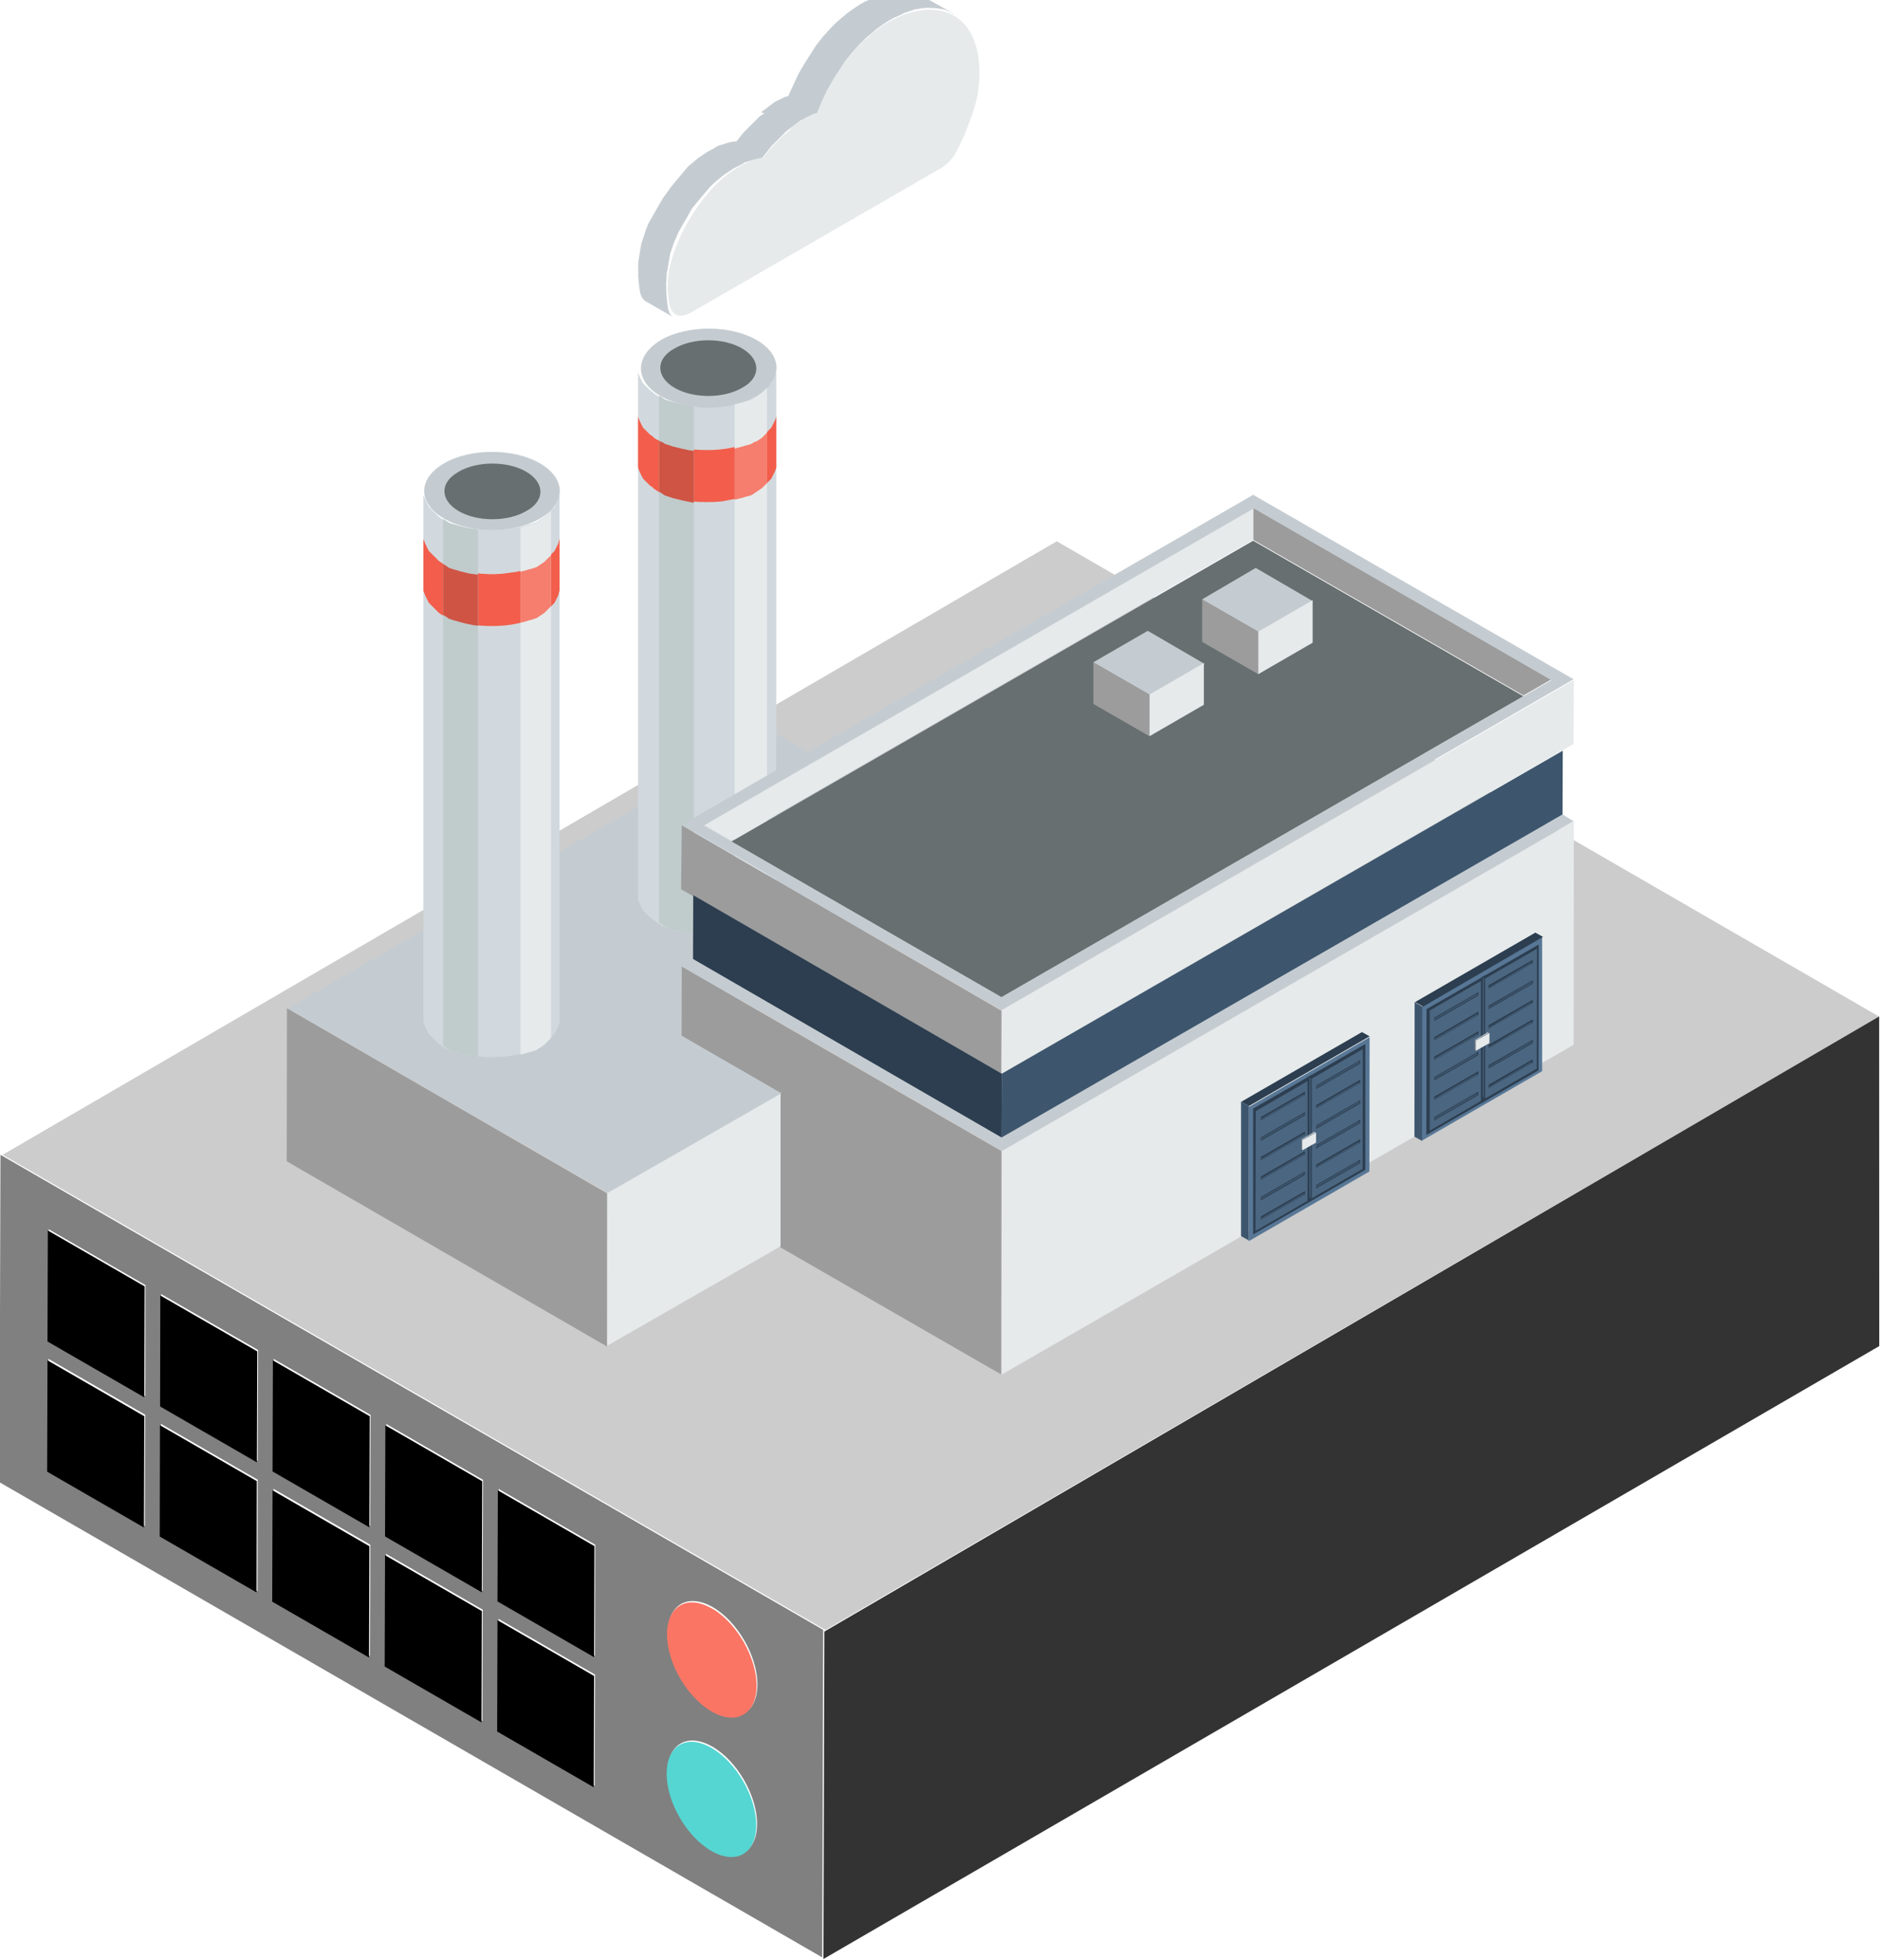 <svg xmlns:dc="http://purl.org/dc/elements/1.1/" xmlns:cc="http://creativecommons.org/ns#" xmlns:rdf="http://www.w3.org/1999/02/22-rdf-syntax-ns#" xmlns:svg="http://www.w3.org/2000/svg" xmlns="http://www.w3.org/2000/svg" xmlns:sodipodi="http://sodipodi.sourceforge.net/DTD/sodipodi-0.dtd" xmlns:inkscape="http://www.inkscape.org/namespaces/inkscape" sodipodi:docname="Server-jotaMAT.svg" inkscape:version="1.0 (4035a4fb49, 2020-05-01)" id="svg5174" viewBox="0 0 105.833 110.3" height="110.3mm" width="105.833mm"><defs id="defs5168"></defs><g transform="translate(-93.124,-128.309)" id="layer1" inkscape:groupmode="layer" inkscape:label="Ebene 1"><g inkscape:export-ydpi="190" inkscape:export-xdpi="190" transform="matrix(6.474,0,0,6.474,-1450.893,-1129.33)" style="display:inline" id="g4189"><g transform="translate(146.864,32.998)" id="g2010"><path d="m 97.826,176.131 c 0.215,0.124 0.39,0.024 0.391,-0.223 7.15e-4,-0.247 -0.173,-0.549 -0.388,-0.673 -0.215,-0.124 -0.39,-0.024 -0.391,0.223 -6.88e-4,0.247 0.173,0.548 0.388,0.672 z m -0.003,1.212 c 0.215,0.124 0.39,0.025 0.391,-0.223 6.88e-4,-0.247 -0.173,-0.548 -0.388,-0.672 -0.215,-0.124 -0.39,-0.025 -0.391,0.223 -6.88e-4,0.247 0.173,0.548 0.388,0.672 z m -1.859,-2.17 0.84,0.485 0.003,-0.966 -0.84,-0.485 z m -3.913,-2.259 0.843,0.486 0.002,-0.965 -0.842,-0.486 z m 2.935,1.694 0.842,0.486 0.003,-0.966 -0.842,-0.486 z m -0.978,-0.565 0.842,0.486 0.003,-0.966 -0.842,-0.486 z m -0.978,-0.565 0.842,0.486 0.003,-0.965 -0.843,-0.486 z m 2.932,2.826 0.84,0.485 0.003,-0.968 -0.84,-0.485 z m -0.978,-0.565 0.842,0.486 0.003,-0.968 -0.842,-0.486 z m -2.935,-1.695 0.842,0.486 0.003,-0.968 -0.842,-0.486 z m 1.957,1.13 0.842,0.486 0.003,-0.968 -0.842,-0.486 z m -0.978,-0.565 0.842,0.486 0.002,-0.968 -0.842,-0.486 z m 5.753,3.671 -7.154,-4.131 0.008,-2.847 7.154,4.13 -0.008,2.847" style="fill:#808080;fill-opacity:1;fill-rule:nonzero;stroke:none;stroke-width:0.035" id="path1980" inkscape:connector-curvature="0"></path><path sodipodi:nodetypes="ccccc" d="m 98.809,175.433 9.161,-5.333 -7.15,-4.132 -9.166,5.334 7.154,4.13" style="fill:#cccccc;fill-opacity:1;fill-rule:nonzero;stroke:none;stroke-width:0.035" id="path1982" inkscape:connector-curvature="0"></path><path sodipodi:nodetypes="ccccc" d="m 98.791,178.294 9.181,-5.329 -8.6e-4,-2.866 -9.172,5.348 -0.008,2.847" style="fill:#333333;fill-opacity:1;fill-rule:nonzero;stroke:none;stroke-width:0.035" id="path1984" inkscape:connector-curvature="0"></path><path d="m 92.044,173.089 -0.003,0.968 0.842,0.486 0.003,-0.968 -0.842,-0.486" style="fill:#000000;fill-opacity:1;fill-rule:nonzero;stroke:none;stroke-width:0.035" id="path1986" inkscape:connector-curvature="0"></path><path d="m 93.022,173.653 -0.002,0.968 0.842,0.486 0.002,-0.968 -0.842,-0.486" style="fill:#000000;fill-opacity:1;fill-rule:nonzero;stroke:none;stroke-width:0.035" id="path1988" inkscape:connector-curvature="0"></path><path d="m 94.001,174.219 -0.003,0.968 0.842,0.486 0.003,-0.968 -0.842,-0.486" style="fill:#000000;fill-opacity:1;fill-rule:nonzero;stroke:none;stroke-width:0.035" id="path1990" inkscape:connector-curvature="0"></path><path d="m 94.979,174.783 -0.003,0.968 0.842,0.486 0.003,-0.968 -0.842,-0.486" style="fill:#000000;fill-opacity:1;fill-rule:nonzero;stroke:none;stroke-width:0.035" id="path1992" inkscape:connector-curvature="0"></path><path d="m 94.004,173.089 -0.003,0.966 0.842,0.486 0.003,-0.966 -0.842,-0.486" style="fill:#000000;fill-opacity:1;fill-rule:nonzero;stroke:none;stroke-width:0.035" id="path1994" inkscape:connector-curvature="0"></path><path d="m 95.96,174.219 -0.003,0.966 0.84,0.485 0.003,-0.966 -0.84,-0.485" style="fill:#000000;fill-opacity:1;fill-rule:nonzero;stroke:none;stroke-width:0.035" id="path1996" inkscape:connector-curvature="0"></path><path d="m 97.819,176.459 c -0.215,-0.124 -0.39,-0.025 -0.391,0.223 -6.9e-4,0.247 0.173,0.548 0.388,0.672 0.215,0.124 0.39,0.025 0.391,-0.223 6.8e-4,-0.247 -0.173,-0.548 -0.388,-0.672" style="fill:#55d6d2;fill-opacity:1;fill-rule:nonzero;stroke:none;stroke-width:0.035" id="path1998" inkscape:connector-curvature="0"></path><path d="m 97.822,175.247 c -0.215,-0.124 -0.39,-0.024 -0.391,0.223 -6.9e-4,0.247 0.173,0.548 0.388,0.672 0.215,0.124 0.39,0.024 0.391,-0.223 7.1e-4,-0.247 -0.173,-0.549 -0.388,-0.673" style="fill:#fa7564;fill-opacity:1;fill-rule:nonzero;stroke:none;stroke-width:0.035" id="path2000" inkscape:connector-curvature="0"></path><path d="m 92.047,171.959 -0.003,0.966 0.842,0.486 0.003,-0.965 -0.842,-0.486" style="fill:#000000;fill-opacity:1;fill-rule:nonzero;stroke:none;stroke-width:0.035" id="path2002" inkscape:connector-curvature="0"></path><path d="m 93.025,172.524 -0.002,0.966 0.842,0.486 0.003,-0.965 -0.843,-0.486" style="fill:#000000;fill-opacity:1;fill-rule:nonzero;stroke:none;stroke-width:0.035" id="path2004" inkscape:connector-curvature="0"></path><path d="m 95.957,175.348 -0.003,0.968 0.84,0.485 0.003,-0.968 -0.84,-0.485" style="fill:#000000;fill-opacity:1;fill-rule:nonzero;stroke:none;stroke-width:0.035" id="path2006" inkscape:connector-curvature="0"></path><path d="m 94.982,173.654 -0.003,0.966 0.842,0.486 0.003,-0.966 -0.842,-0.486" style="fill:#000000;fill-opacity:1;fill-rule:nonzero;stroke:none;stroke-width:0.035" id="path2008" inkscape:connector-curvature="0"></path></g><g id="g2350" transform="matrix(7.391,0,0,7.391,-1988.13,-1569.661)"><path id="path2136" style="fill:#c5ccd1;fill-opacity:1;fill-rule:evenodd;stroke:none;stroke-width:0.035" d="m 301.86,239.994 -0.26,-0.15 0.568,-0.327 0.26,0.15 -0.567,0.327"></path><path id="path2138" style="fill:#d1d9de;fill-opacity:1;fill-rule:evenodd;stroke:none;stroke-width:0.035" d="m 302.175,239.095 v 0.62 l -2.6e-4,0.002 -7.9e-4,0.002 -8e-4,0.002 -10e-4,0.002 -0.001,0.002 -10e-4,0.002 -10e-4,0.002 -0.002,0.002 -0.002,0.002 -0.002,0.002 -0.002,0.002 -0.002,0.002 -0.003,0.002 -0.003,0.002 -0.003,0.002 -0.003,0.002 -0.003,0.001 -0.004,0.001 -0.003,0.001 -0.004,0.001 -0.004,0.001 -0.004,7.9e-4 -0.004,8e-4 -0.004,7.9e-4 -0.004,5.3e-4 -0.004,5.3e-4 -0.004,5.3e-4 -0.004,1.4e-4 -0.004,2.6e-4 h -0.004 -0.004 l -0.004,-2.6e-4 -0.004,-1.4e-4 -0.004,-5.3e-4 -0.004,-5.3e-4 -0.004,-5.3e-4 -0.004,-7.9e-4 -0.004,-8e-4 -0.004,-0.001 -0.004,-0.001 -0.004,-0.001 -0.003,-0.001 -0.003,-10e-4 -0.003,-0.001 -0.003,-0.002 -0.003,-0.002 -0.003,-0.002 -0.002,-0.002 -0.003,-0.002 -0.002,-0.002 -0.002,-0.002 -0.002,-0.002 -0.002,-0.002 -0.001,-0.002 -10e-4,-0.002 -10e-4,-0.002 -0.001,-0.002 -7.9e-4,-0.002 -8e-4,-0.002 -2.6e-4,-0.002 v -0.62 l 2.6e-4,0.002 8e-4,0.002 7.9e-4,0.002 0.001,0.002 10e-4,0.002 10e-4,0.002 0.001,0.002 0.002,0.002 0.002,0.002 0.002,0.002 0.002,0.002 0.003,0.002 0.002,0.002 0.003,0.002 0.003,0.002 0.003,0.002 0.003,10e-4 0.003,0.001 0.003,0.001 0.004,0.001 0.004,0.001 0.004,0.001 0.004,7.9e-4 0.004,7.9e-4 0.004,5.3e-4 0.004,5.3e-4 0.004,2.7e-4 0.004,2.6e-4 0.004,2.6e-4 h 0.004 0.004 l 0.004,-2.6e-4 0.004,-2.6e-4 0.004,-2.7e-4 0.004,-5.3e-4 0.004,-5.3e-4 0.004,-7.9e-4 0.004,-7.9e-4 0.004,-0.001 0.004,-0.001 0.004,-0.001 0.003,-0.001 0.004,-0.001 0.003,-10e-4 0.003,-0.002 0.003,-0.002 0.003,-0.002 0.003,-0.002 0.002,-0.002 0.002,-0.002 0.002,-0.002 0.002,-0.002 0.002,-0.002 10e-4,-0.002 10e-4,-0.002 0.001,-0.002 10e-4,-0.002 8e-4,-0.002 7.9e-4,-0.002 2.6e-4,-0.002"></path><path id="path2140" style="fill:#c5ccd1;fill-opacity:1;fill-rule:evenodd;stroke:none;stroke-width:0.035" d="m 302.039,239.058 c 0.031,-0.018 0.082,-0.018 0.113,0 0.031,0.018 0.031,0.047 0,0.066 -0.031,0.018 -0.082,0.018 -0.113,0 -0.031,-0.018 -0.031,-0.047 0,-0.066"></path><path id="path2142" style="fill:#676f70;fill-opacity:1;fill-rule:evenodd;stroke:none;stroke-width:0.035" d="m 302.055,239.068 c 0.022,-0.013 0.058,-0.013 0.08,0 0.022,0.013 0.022,0.034 0,0.046 -0.022,0.013 -0.058,0.013 -0.08,0 -0.022,-0.013 -0.022,-0.034 0,-0.046"></path><path id="path2144" style="fill:#f25e4b;fill-opacity:1;fill-rule:evenodd;stroke:none;stroke-width:0.035" d="m 302.175,239.147 v 0.06 l -2.6e-4,0.002 -7.9e-4,0.002 -8e-4,0.002 -10e-4,0.002 -0.001,0.002 -10e-4,0.002 -10e-4,0.002 -0.002,0.002 -0.002,0.002 -0.002,0.002 -0.002,0.002 -0.002,0.002 -0.003,0.002 -0.003,0.002 -0.003,0.002 -0.003,0.002 -0.003,0.001 -0.004,10e-4 -0.003,0.001 -0.004,0.001 -0.004,0.001 -0.004,0.001 -0.004,7.9e-4 -0.004,8e-4 -0.004,7.9e-4 -0.004,5.3e-4 -0.004,2.7e-4 -0.004,2.6e-4 h -0.004 l -0.004,1.4e-4 -0.004,-1.4e-4 h -0.004 l -0.004,-2.6e-4 -0.004,-2.7e-4 -0.004,-5.3e-4 -0.004,-7.9e-4 -0.004,-8e-4 -0.004,-7.9e-4 -0.004,-0.001 -0.004,-0.001 -0.004,-0.001 -0.003,-0.001 -0.003,-10e-4 -0.003,-0.001 -0.003,-0.002 -0.003,-0.002 -0.003,-0.002 -0.002,-0.002 -0.003,-0.002 -0.002,-0.002 -0.002,-0.002 -0.002,-0.002 -0.002,-0.002 -0.001,-0.002 -10e-4,-0.002 -10e-4,-0.002 -0.001,-0.002 -7.9e-4,-0.002 -8e-4,-0.002 -2.6e-4,-0.002 v -0.06 l 2.6e-4,0.002 8e-4,0.002 7.9e-4,0.002 0.001,0.002 10e-4,0.002 10e-4,0.002 0.001,0.002 0.002,0.002 0.002,0.002 0.002,0.002 0.002,0.002 0.003,0.002 0.002,0.002 0.003,0.002 0.003,0.001 0.003,0.002 0.003,10e-4 0.003,0.001 0.003,0.001 0.004,0.001 0.004,0.001 0.004,0.001 0.004,8e-4 0.004,7.9e-4 0.004,5.3e-4 0.004,5.3e-4 0.004,2.6e-4 0.004,2.7e-4 0.004,1.1e-4 h 0.004 0.004 l 0.004,-1.1e-4 0.004,-2.7e-4 0.004,-2.6e-4 0.004,-5.3e-4 0.004,-5.3e-4 0.004,-7.9e-4 0.004,-8e-4 0.004,-0.001 0.004,-0.001 0.004,-0.001 0.003,-0.001 0.004,-0.001 0.003,-10e-4 0.003,-0.002 0.003,-0.001 0.003,-0.002 0.003,-0.002 0.002,-0.002 0.002,-0.002 0.002,-0.002 0.002,-0.002 0.002,-0.002 10e-4,-0.002 10e-4,-0.002 0.001,-0.002 10e-4,-0.002 8e-4,-0.002 7.9e-4,-0.002 2.6e-4,-0.002"></path><path id="path2146" style="fill:#c0cbcc;fill-opacity:1;fill-rule:evenodd;stroke:none;stroke-width:0.035" d="m 302.037,239.123 v 0.62 l 0.001,8e-4 0.003,0.002 0.003,0.002 0.003,10e-4 0.003,0.001 0.003,0.001 0.004,0.001 0.004,0.001 0.004,0.001 0.004,7.9e-4 0.004,8e-4 0.004,5.3e-4 10e-4,2.6e-4 v -0.62 l -10e-4,-1.1e-4 -0.004,-5.3e-4 -0.004,-7.9e-4 -0.004,-8e-4 -0.004,-0.001 -0.004,-0.001 -0.004,-0.001 -0.003,-0.001 -0.003,-10e-4 -0.003,-0.001 -0.003,-0.002 -0.003,-0.002 -0.001,-7.9e-4"></path><path id="path2148" style="fill:#e6eaeb;fill-opacity:1;fill-rule:evenodd;stroke:none;stroke-width:0.035" d="m 302.164,239.734 v -0.62 l -0.002,0.002 -0.002,0.002 -0.002,0.002 -0.003,0.002 -0.003,0.002 -0.003,0.002 -0.003,0.002 -0.003,0.001 -0.004,10e-4 -0.003,0.001 -0.004,0.001 -0.004,0.001 -0.002,5.3e-4 v 0.62 l 0.002,-5.3e-4 0.004,-0.001 0.004,-0.001 0.003,-0.001 0.004,-0.001 0.003,-0.001 0.003,-0.002 0.003,-0.002 0.003,-0.002 0.003,-0.002 0.002,-0.002 0.002,-0.002 0.002,-0.002 v 0"></path><path id="path2150" style="fill:#f57e6e;fill-opacity:1;fill-rule:evenodd;stroke:none;stroke-width:0.035" d="m 302.164,239.227 v -0.06 l -0.002,0.002 -0.002,0.002 -0.002,0.002 -0.003,0.002 -0.003,0.002 -0.003,0.001 -0.003,0.002 -0.003,0.001 -0.004,0.001 -0.003,0.001 -0.004,0.001 -0.004,10e-4 -0.002,8e-4 v 0.06 l 0.002,-5.3e-4 0.004,-0.001 0.004,-0.001 0.003,-0.001 0.004,-0.001 0.003,-10e-4 0.003,-0.002 0.003,-0.002 0.003,-0.002 0.003,-0.002 0.002,-0.002 0.002,-0.002 0.002,-0.002 v -1.4e-4"></path><path id="path2152" style="fill:#cf5444;fill-opacity:1;fill-rule:evenodd;stroke:none;stroke-width:0.035" d="m 302.037,239.175 v 0.061 l 0.001,8e-4 0.003,0.002 0.003,0.002 0.003,0.001 0.003,0.001 0.003,0.001 0.004,0.001 0.004,10e-4 0.004,0.001 0.004,7.9e-4 0.004,8e-4 0.004,7.9e-4 10e-4,1.5e-4 v -0.061 l -10e-4,-1.4e-4 -0.004,-5.3e-4 -0.004,-7.9e-4 -0.004,-7.9e-4 -0.004,-0.001 -0.004,-0.001 -0.004,-0.001 -0.003,-10e-4 -0.003,-0.001 -0.003,-0.001 -0.003,-0.002 -0.003,-0.001 -0.001,-7.9e-4"></path><path id="path2154" style="fill:#9c9c9c;fill-opacity:1;fill-rule:evenodd;stroke:none;stroke-width:0.035" d="m 302.44,239.921 -0.377,-0.217 8e-4,-0.075 0.376,0.218 -2.7e-4,0.075"></path><path id="path2156" style="fill:#e6eaeb;fill-opacity:1;fill-rule:evenodd;stroke:none;stroke-width:0.035" d="m 302.44,239.921 2.7e-4,-0.075 0.673,-0.388 -2.7e-4,0.075 -0.673,0.388"></path><path id="path2158" style="fill:#9c9c9c;fill-opacity:1;fill-rule:evenodd;stroke:none;stroke-width:0.035" d="m 302.737,239.255 0.35,0.202 -0.033,0.019 -0.318,-0.183 v -0.038"></path><path id="path2160" style="fill:#e6eaeb;fill-opacity:1;fill-rule:evenodd;stroke:none;stroke-width:0.035" d="m 302.122,239.647 -0.033,-0.019 0.647,-0.373 v 0.038 l -0.614,0.354"></path><path id="path2162" style="fill:#676f70;fill-opacity:1;fill-rule:evenodd;stroke:none;stroke-width:0.035" d="m 302.44,239.831 -0.318,-0.183 0.614,-0.354 0.318,0.183 -0.614,0.354"></path><path id="path2164" style="fill:#c5ccd1;fill-opacity:1;fill-rule:evenodd;stroke:none;stroke-width:0.035" d="m 302.44,239.846 -0.376,-0.218 0.672,-0.388 0.377,0.217 z m -2.6e-4,-0.015 0.647,-0.373 -0.35,-0.202 -0.647,0.373 0.35,0.202"></path><path id="path2166" style="fill:#9c9c9c;fill-opacity:1;fill-rule:evenodd;stroke:none;stroke-width:0.035" d="m 302.742,239.451 -0.066,-0.038 v -0.05 l 0.066,0.038 v 0.05"></path><path id="path2168" style="fill:#c5ccd1;fill-opacity:1;fill-rule:evenodd;stroke:none;stroke-width:0.035" d="m 302.742,239.401 -0.066,-0.038 0.063,-0.037 0.067,0.039 -0.064,0.037"></path><path id="path2170" style="fill:#e6eaeb;fill-opacity:1;fill-rule:evenodd;stroke:none;stroke-width:0.035" d="m 302.742,239.401 0.064,-0.037 v 0.05 l -0.064,0.037 v -0.05"></path><path id="path2172" style="fill:#c5ccd1;fill-opacity:1;fill-rule:evenodd;stroke:none;stroke-width:0.035" d="m 302.44,240.011 -0.376,-0.217 0.013,-0.008 0.363,0.21 0.66,-0.38 0.013,0.008 -0.673,0.388"></path><path id="path2174" style="fill:#2c3e50;fill-opacity:1;fill-rule:evenodd;stroke:none;stroke-width:0.035" d="m 302.44,239.996 -0.363,-0.21 2.7e-4,-0.075 0.363,0.21 -2.7e-4,0.075"></path><path id="path2176" style="fill:#3d566e;fill-opacity:1;fill-rule:evenodd;stroke:none;stroke-width:0.035" d="m 302.44,239.996 2.7e-4,-0.075 0.66,-0.38 -2.7e-4,0.075 -0.66,0.38"></path><path id="path2178" style="fill:#9c9c9c;fill-opacity:1;fill-rule:evenodd;stroke:none;stroke-width:0.035" d="m 302.44,240.275 -0.377,-0.217 8e-4,-0.263 0.376,0.217 -2.7e-4,0.263"></path><path id="path2180" style="fill:#e6eaeb;fill-opacity:1;fill-rule:evenodd;stroke:none;stroke-width:0.035" d="m 302.44,240.275 2.7e-4,-0.263 0.673,-0.388 -2.7e-4,0.263 -0.673,0.388"></path><path id="path2182" style="fill:#9c9c9c;fill-opacity:1;fill-rule:evenodd;stroke:none;stroke-width:0.035" d="m 302.614,239.524 -0.066,-0.038 v -0.049 l 0.066,0.038 v 0.049"></path><path id="path2184" style="fill:#c5ccd1;fill-opacity:1;fill-rule:evenodd;stroke:none;stroke-width:0.035" d="m 302.614,239.475 -0.066,-0.038 0.064,-0.037 0.067,0.039 -0.064,0.037"></path><path id="path2186" style="fill:#e6eaeb;fill-opacity:1;fill-rule:evenodd;stroke:none;stroke-width:0.035" d="m 302.614,239.475 0.064,-0.037 v 0.049 l -0.064,0.037 v -0.049"></path><path id="path2188" style="fill:#587796;fill-opacity:1;fill-rule:evenodd;stroke:none;stroke-width:0.035" d="m 302.935,239.842 0.141,-0.082 v 0.158 l -0.142,0.082 2.7e-4,-0.158"></path><path id="path2190" style="fill:#2c3e50;fill-opacity:1;fill-rule:evenodd;stroke:none;stroke-width:0.035" d="m 302.926,239.837 0.142,-0.082 0.009,0.005 -0.141,0.082 -0.009,-0.005"></path><path id="path2192" style="fill:#3d566e;fill-opacity:1;fill-rule:evenodd;stroke:none;stroke-width:0.035" d="m 302.926,239.837 0.009,0.005 -2.7e-4,0.158 -0.009,-0.005 2.6e-4,-0.158"></path><path id="path2194" style="fill:#2c3e50;fill-opacity:1;fill-rule:evenodd;stroke:none;stroke-width:0.035" d="m 302.94,239.845 0.132,-0.076 -2.6e-4,0.148 -0.132,0.076 2.6e-4,-0.148"></path><path id="path2196" style="fill:#4b6680;fill-opacity:1;fill-rule:evenodd;stroke:none;stroke-width:0.035" d="m 302.943,239.847 0.127,-0.073 -2.6e-4,0.141 -0.126,0.073 v -0.141"></path><path id="path2198" style="fill:#2c3e50;fill-opacity:1;fill-rule:evenodd;stroke:none;stroke-width:0.035" d="m 303.004,239.808 0.005,-0.003 c 0,2.7e-4 0,5.3e-4 0,8e-4 v 0.147 l -0.005,0.003 v -0.148"></path><path id="path2200" style="fill:#2c3e50;fill-opacity:1;fill-rule:evenodd;stroke:none;stroke-width:0.035" d="m 303.065,239.811 v 0.004 l -0.052,0.03 v -0.004 l 0.052,-0.03"></path><path id="path2202" style="fill:#3d566e;fill-opacity:1;fill-rule:evenodd;stroke:none;stroke-width:0.035" d="m 303.014,239.842 0.049,-0.029 0.002,10e-4 -0.052,0.03 v -0.003"></path><path id="path2204" style="fill:#2c3e50;fill-opacity:1;fill-rule:evenodd;stroke:none;stroke-width:0.035" d="m 303.065,239.787 v 0.004 l -0.052,0.03 v -0.004 l 0.052,-0.03"></path><path id="path2206" style="fill:#3d566e;fill-opacity:1;fill-rule:evenodd;stroke:none;stroke-width:0.035" d="m 303.014,239.819 0.049,-0.029 0.002,0.001 -0.052,0.03 v -0.002"></path><path id="path2208" style="fill:#2c3e50;fill-opacity:1;fill-rule:evenodd;stroke:none;stroke-width:0.035" d="m 303.065,239.857 v 0.004 l -0.052,0.03 v -0.004 l 0.052,-0.03"></path><path id="path2210" style="fill:#3d566e;fill-opacity:1;fill-rule:evenodd;stroke:none;stroke-width:0.035" d="m 303.014,239.889 0.049,-0.029 0.002,0.001 -0.052,0.03 v -0.002"></path><path id="path2212" style="fill:#2c3e50;fill-opacity:1;fill-rule:evenodd;stroke:none;stroke-width:0.035" d="m 303.065,239.834 v 0.004 l -0.052,0.03 v -0.004 l 0.052,-0.03"></path><path id="path2214" style="fill:#3d566e;fill-opacity:1;fill-rule:evenodd;stroke:none;stroke-width:0.035" d="m 303.014,239.866 0.049,-0.029 0.002,0.001 -0.052,0.03 v -0.002"></path><path id="path2216" style="fill:#2c3e50;fill-opacity:1;fill-rule:evenodd;stroke:none;stroke-width:0.035" d="m 303.065,239.904 v 0.004 l -0.052,0.03 v -0.004 l 0.052,-0.03"></path><path id="path2218" style="fill:#3d566e;fill-opacity:1;fill-rule:evenodd;stroke:none;stroke-width:0.035" d="m 303.014,239.936 0.049,-0.029 0.002,0.001 -0.052,0.03 v -0.002"></path><path id="path2220" style="fill:#2c3e50;fill-opacity:1;fill-rule:evenodd;stroke:none;stroke-width:0.035" d="m 303.065,239.881 v 0.004 l -0.052,0.03 v -0.004 l 0.052,-0.03"></path><path id="path2222" style="fill:#3d566e;fill-opacity:1;fill-rule:evenodd;stroke:none;stroke-width:0.035" d="m 303.014,239.912 0.049,-0.029 0.002,0.001 -0.052,0.03 v -0.003"></path><path id="path2224" style="fill:#2c3e50;fill-opacity:1;fill-rule:evenodd;stroke:none;stroke-width:0.035" d="m 303.001,239.848 v 0.004 l -0.052,0.03 v -0.004 l 0.052,-0.03"></path><path id="path2226" style="fill:#3d566e;fill-opacity:1;fill-rule:evenodd;stroke:none;stroke-width:0.035" d="m 302.949,239.88 0.05,-0.029 0.002,0.001 -0.052,0.03 v -0.002"></path><path id="path2228" style="fill:#2c3e50;fill-opacity:1;fill-rule:evenodd;stroke:none;stroke-width:0.035" d="m 303.001,239.825 v 0.004 l -0.052,0.03 v -0.004 l 0.052,-0.03"></path><path id="path2230" style="fill:#3d566e;fill-opacity:1;fill-rule:evenodd;stroke:none;stroke-width:0.035" d="m 302.949,239.856 0.05,-0.029 0.002,0.001 -0.052,0.03 v -0.003"></path><path id="path2232" style="fill:#2c3e50;fill-opacity:1;fill-rule:evenodd;stroke:none;stroke-width:0.035" d="m 303.001,239.895 v 0.004 l -0.052,0.03 v -0.004 l 0.052,-0.03"></path><path id="path2234" style="fill:#3d566e;fill-opacity:1;fill-rule:evenodd;stroke:none;stroke-width:0.035" d="m 302.949,239.926 0.05,-0.029 0.002,0.001 -0.052,0.03 v -0.002"></path><path id="path2236" style="fill:#2c3e50;fill-opacity:1;fill-rule:evenodd;stroke:none;stroke-width:0.035" d="m 303.001,239.871 v 0.004 l -0.052,0.03 v -0.004 l 0.052,-0.03"></path><path id="path2238" style="fill:#3d566e;fill-opacity:1;fill-rule:evenodd;stroke:none;stroke-width:0.035" d="m 302.949,239.903 0.05,-0.029 0.002,0.001 -0.052,0.03 v -0.002"></path><path id="path2240" style="fill:#2c3e50;fill-opacity:1;fill-rule:evenodd;stroke:none;stroke-width:0.035" d="m 303.001,239.942 v 0.004 l -0.052,0.03 v -0.004 l 0.052,-0.03"></path><path id="path2242" style="fill:#3d566e;fill-opacity:1;fill-rule:evenodd;stroke:none;stroke-width:0.035" d="m 302.949,239.973 0.05,-0.029 0.002,0.001 -0.052,0.03 v -0.003"></path><path id="path2244" style="fill:#2c3e50;fill-opacity:1;fill-rule:evenodd;stroke:none;stroke-width:0.035" d="m 303.001,239.918 v 0.004 l -0.052,0.03 v -0.004 l 0.052,-0.03"></path><path id="path2246" style="fill:#3d566e;fill-opacity:1;fill-rule:evenodd;stroke:none;stroke-width:0.035" d="m 302.949,239.95 0.05,-0.029 0.002,0.001 -0.052,0.03 v -0.002"></path><path id="path2248" style="fill:#3d566e;fill-opacity:1;fill-rule:evenodd;stroke:none;stroke-width:0.035" d="m 303.006,239.807 0.002,0.002 v 0.141 l -0.002,-0.002 v -0.141"></path><path id="path2250" style="fill:#9c9c9c;fill-opacity:1;fill-rule:evenodd;stroke:none;stroke-width:0.035" d="m 302.998,239.894 -0.001,-7.9e-4 v -0.012 l 0.001,7.9e-4 v 0.012"></path><path id="path2252" style="fill:#c5ccd1;fill-opacity:1;fill-rule:evenodd;stroke:none;stroke-width:0.035" d="m 302.998,239.882 -0.001,-7.9e-4 0.015,-0.009 10e-4,8e-4 -0.016,0.009"></path><path id="path2254" style="fill:#e6eaeb;fill-opacity:1;fill-rule:evenodd;stroke:none;stroke-width:0.035" d="m 302.998,239.882 0.016,-0.009 v 0.012 l -0.016,0.009 v -0.012"></path><path id="path2256" style="fill:#9c9c9c;fill-opacity:1;fill-rule:evenodd;stroke:none;stroke-width:0.035" d="m 301.976,240.242 -0.377,-0.218 2.7e-4,-0.18 0.377,0.218 -2.7e-4,0.18"></path><path id="path2258" style="fill:#e6eaeb;fill-opacity:1;fill-rule:evenodd;stroke:none;stroke-width:0.035" d="m 301.976,240.241 v -0.18 l 0.204,-0.117 v 0.18 l -0.204,0.117"></path><path id="path2260" style="fill:#c5ccd1;fill-opacity:1;fill-rule:evenodd;stroke:none;stroke-width:0.035" d="m 301.977,240.061 -0.175,-0.101 0.204,-0.117 0.175,0.101 -0.204,0.117"></path><path id="path2262" style="fill:#587796;fill-opacity:1;fill-rule:evenodd;stroke:none;stroke-width:0.035" d="m 302.731,239.96 0.142,-0.082 -2.6e-4,0.158 -0.142,0.082 2.6e-4,-0.158"></path><path id="path2264" style="fill:#2c3e50;fill-opacity:1;fill-rule:evenodd;stroke:none;stroke-width:0.035" d="m 302.722,239.954 0.142,-0.082 0.009,0.005 -0.142,0.082 -0.009,-0.005"></path><path id="path2266" style="fill:#3d566e;fill-opacity:1;fill-rule:evenodd;stroke:none;stroke-width:0.035" d="m 302.722,239.954 0.009,0.005 -2.6e-4,0.158 -0.009,-0.005 v -0.158"></path><path id="path2268" style="fill:#2c3e50;fill-opacity:1;fill-rule:evenodd;stroke:none;stroke-width:0.035" d="m 302.736,239.962 0.132,-0.076 v 0.148 l -0.132,0.076 v -0.148"></path><path id="path2270" style="fill:#4b6680;fill-opacity:1;fill-rule:evenodd;stroke:none;stroke-width:0.035" d="m 302.739,239.965 0.126,-0.073 -2.6e-4,0.141 -0.126,0.073 2.7e-4,-0.141"></path><path id="path2272" style="fill:#2c3e50;fill-opacity:1;fill-rule:evenodd;stroke:none;stroke-width:0.035" d="m 302.8,239.925 0.005,-0.003 c 0,2.7e-4 0,5.3e-4 0,8e-4 v 0.147 l -0.005,0.003 v -0.148"></path><path id="path2274" style="fill:#2c3e50;fill-opacity:1;fill-rule:evenodd;stroke:none;stroke-width:0.035" d="m 302.862,239.928 v 0.004 l -0.052,0.03 v -0.004 l 0.052,-0.03"></path><path id="path2276" style="fill:#3d566e;fill-opacity:1;fill-rule:evenodd;stroke:none;stroke-width:0.035" d="m 302.81,239.96 0.05,-0.029 0.002,0.001 -0.052,0.03 v -0.002"></path><path id="path2278" style="fill:#2c3e50;fill-opacity:1;fill-rule:evenodd;stroke:none;stroke-width:0.035" d="m 302.862,239.905 v 0.004 l -0.052,0.03 v -0.004 l 0.052,-0.03"></path><path id="path2280" style="fill:#3d566e;fill-opacity:1;fill-rule:evenodd;stroke:none;stroke-width:0.035" d="m 302.81,239.936 0.05,-0.029 0.002,0.001 -0.052,0.03 v -0.002"></path><path id="path2282" style="fill:#2c3e50;fill-opacity:1;fill-rule:evenodd;stroke:none;stroke-width:0.035" d="m 302.862,239.975 v 0.004 l -0.052,0.03 v -0.004 l 0.052,-0.03"></path><path id="path2284" style="fill:#3d566e;fill-opacity:1;fill-rule:evenodd;stroke:none;stroke-width:0.035" d="m 302.81,240.006 0.05,-0.029 0.002,0.001 -0.052,0.03 v -0.003"></path><path id="path2286" style="fill:#2c3e50;fill-opacity:1;fill-rule:evenodd;stroke:none;stroke-width:0.035" d="m 302.862,239.952 v 0.004 l -0.052,0.03 v -0.004 l 0.052,-0.03"></path><path id="path2288" style="fill:#3d566e;fill-opacity:1;fill-rule:evenodd;stroke:none;stroke-width:0.035" d="m 302.81,239.983 0.05,-0.029 0.002,0.001 -0.052,0.03 v -0.002"></path><path id="path2290" style="fill:#2c3e50;fill-opacity:1;fill-rule:evenodd;stroke:none;stroke-width:0.035" d="m 302.862,240.022 v 0.004 l -0.052,0.03 v -0.004 l 0.052,-0.03"></path><path id="path2292" style="fill:#3d566e;fill-opacity:1;fill-rule:evenodd;stroke:none;stroke-width:0.035" d="m 302.81,240.053 0.05,-0.029 0.002,0.001 -0.052,0.03 v -0.003"></path><path id="path2294" style="fill:#2c3e50;fill-opacity:1;fill-rule:evenodd;stroke:none;stroke-width:0.035" d="m 302.862,239.998 v 0.004 l -0.052,0.03 v -0.004 l 0.052,-0.03"></path><path id="path2296" style="fill:#3d566e;fill-opacity:1;fill-rule:evenodd;stroke:none;stroke-width:0.035" d="m 302.81,240.03 0.05,-0.029 0.002,0.001 -0.052,0.03 v -0.002"></path><path id="path2298" style="fill:#2c3e50;fill-opacity:1;fill-rule:evenodd;stroke:none;stroke-width:0.035" d="m 302.797,239.966 v 0.004 l -0.052,0.03 v -0.004 l 0.052,-0.03"></path><path id="path2300" style="fill:#3d566e;fill-opacity:1;fill-rule:evenodd;stroke:none;stroke-width:0.035" d="m 302.745,239.997 0.05,-0.029 0.002,0.001 -0.052,0.03 v -0.003"></path><path id="path2302" style="fill:#2c3e50;fill-opacity:1;fill-rule:evenodd;stroke:none;stroke-width:0.035" d="m 302.797,239.942 v 0.004 l -0.052,0.03 v -0.004 l 0.052,-0.03"></path><path id="path2304" style="fill:#3d566e;fill-opacity:1;fill-rule:evenodd;stroke:none;stroke-width:0.035" d="m 302.745,239.974 0.05,-0.029 0.002,10e-4 -0.052,0.03 v -0.002"></path><path id="path2306" style="fill:#2c3e50;fill-opacity:1;fill-rule:evenodd;stroke:none;stroke-width:0.035" d="m 302.797,240.012 v 0.004 l -0.052,0.03 v -0.004 l 0.052,-0.03"></path><path id="path2308" style="fill:#3d566e;fill-opacity:1;fill-rule:evenodd;stroke:none;stroke-width:0.035" d="m 302.745,240.044 0.05,-0.029 0.002,0.001 -0.052,0.03 v -0.002"></path><path id="path2310" style="fill:#2c3e50;fill-opacity:1;fill-rule:evenodd;stroke:none;stroke-width:0.035" d="m 302.797,239.989 v 0.004 l -0.052,0.03 v -0.004 l 0.052,-0.03"></path><path id="path2312" style="fill:#3d566e;fill-opacity:1;fill-rule:evenodd;stroke:none;stroke-width:0.035" d="m 302.745,240.021 0.05,-0.029 0.002,0.001 -0.052,0.03 v -0.002"></path><path id="path2314" style="fill:#2c3e50;fill-opacity:1;fill-rule:evenodd;stroke:none;stroke-width:0.035" d="m 302.797,240.059 v 0.004 l -0.052,0.03 v -0.004 l 0.052,-0.03"></path><path id="path2316" style="fill:#3d566e;fill-opacity:1;fill-rule:evenodd;stroke:none;stroke-width:0.035" d="m 302.745,240.091 0.05,-0.029 0.002,0.001 -0.052,0.03 v -0.002"></path><path id="path2318" style="fill:#2c3e50;fill-opacity:1;fill-rule:evenodd;stroke:none;stroke-width:0.035" d="m 302.797,240.036 v 0.004 l -0.052,0.03 v -0.004 l 0.052,-0.03"></path><path id="path2320" style="fill:#3d566e;fill-opacity:1;fill-rule:evenodd;stroke:none;stroke-width:0.035" d="m 302.745,240.067 0.05,-0.029 0.002,0.001 -0.052,0.03 v -0.002"></path><path id="path2322" style="fill:#3d566e;fill-opacity:1;fill-rule:evenodd;stroke:none;stroke-width:0.035" d="m 302.802,239.925 0.002,0.002 v 0.141 l -0.002,-0.002 v -0.141"></path><path id="path2324" style="fill:#9c9c9c;fill-opacity:1;fill-rule:evenodd;stroke:none;stroke-width:0.035" d="m 302.794,240.011 -10e-4,-7.9e-4 v -0.012 l 10e-4,8e-4 v 0.012"></path><path id="path2326" style="fill:#c5ccd1;fill-opacity:1;fill-rule:evenodd;stroke:none;stroke-width:0.035" d="m 302.794,239.999 -10e-4,-7.9e-4 0.015,-0.009 0.001,8e-4 -0.016,0.009"></path><path id="path2328" style="fill:#e6eaeb;fill-opacity:1;fill-rule:evenodd;stroke:none;stroke-width:0.035" d="m 302.794,239.999 0.016,-0.009 v 0.012 l -0.016,0.009 v -0.012"></path><path id="path2330" style="fill:#d1d9de;fill-opacity:1;fill-rule:evenodd;stroke:none;stroke-width:0.035" d="m 301.92,239.24 v 0.62 l -7.9e-4,0.002 -2.7e-4,0.002 -7.9e-4,0.002 -10e-4,0.002 -0.001,0.002 -10e-4,0.002 -0.001,0.002 -0.002,0.002 -0.002,0.002 -0.002,0.002 -0.002,0.002 -0.002,0.002 -0.002,0.002 -0.003,0.002 -0.003,0.002 -0.003,0.002 -0.003,0.001 -0.003,0.001 -0.004,0.001 -0.003,10e-4 -0.004,0.001 -0.004,0.001 -0.004,7.9e-4 -0.004,8e-4 -0.004,5.3e-4 -0.004,5.3e-4 -0.004,2.6e-4 -0.004,2.7e-4 -0.004,1.4e-4 -0.004,1.4e-4 -0.004,-1.4e-4 -0.004,-1.4e-4 -0.004,-2.7e-4 -0.004,-2.6e-4 -0.004,-5.3e-4 -0.004,-5.3e-4 -0.004,-8e-4 -0.004,-7.9e-4 -0.004,-0.001 -0.004,-0.001 -0.003,-10e-4 -0.004,-0.001 -0.003,-0.001 -0.003,-0.001 -0.003,-0.002 -0.003,-0.002 -0.003,-0.002 -0.002,-0.002 -0.002,-0.002 -0.002,-0.002 -0.002,-0.002 -0.002,-0.002 -0.002,-0.002 -0.001,-0.002 -10e-4,-0.002 -10e-4,-0.002 -0.001,-0.002 -7.9e-4,-0.002 -8e-4,-0.002 -7.9e-4,-0.002 v -0.62 l 7.9e-4,0.002 8e-4,0.002 7.9e-4,0.002 0.001,0.002 10e-4,0.002 10e-4,0.002 0.001,0.002 0.002,0.002 0.002,0.002 0.002,0.002 0.002,0.002 0.002,0.002 0.002,0.002 0.003,0.002 0.003,0.002 0.003,0.002 0.003,0.001 0.003,0.001 0.004,0.001 0.003,0.001 0.004,10e-4 0.004,0.001 0.004,7.9e-4 0.004,5.3e-4 0.004,5.3e-4 0.004,5.3e-4 0.004,2.7e-4 0.004,1.4e-4 0.004,2.6e-4 h 0.004 0.004 l 0.004,-2.6e-4 0.004,-1.4e-4 0.004,-2.7e-4 0.004,-5.3e-4 0.004,-5.3e-4 0.004,-5.3e-4 0.004,-7.9e-4 0.004,-0.001 0.004,-10e-4 0.003,-0.001 0.004,-0.001 0.003,-0.001 0.003,-0.001 0.003,-0.002 0.003,-0.002 0.003,-0.002 0.002,-0.002 0.002,-0.002 0.002,-0.002 0.002,-0.002 0.002,-0.002 0.002,-0.002 0.001,-0.002 10e-4,-0.002 0.001,-0.002 10e-4,-0.002 7.9e-4,-0.002 2.7e-4,-0.002 7.9e-4,-0.002"></path><path id="path2332" style="fill:#c5ccd1;fill-opacity:1;fill-rule:evenodd;stroke:none;stroke-width:0.035" d="m 301.784,239.203 c 0.031,-0.018 0.082,-0.018 0.113,0 0.031,0.018 0.031,0.047 0,0.065 -0.031,0.018 -0.082,0.018 -0.113,0 -0.031,-0.018 -0.031,-0.047 0,-0.065"></path><path id="path2334" style="fill:#676f70;fill-opacity:1;fill-rule:evenodd;stroke:none;stroke-width:0.035" d="m 301.801,239.213 c 0.022,-0.013 0.058,-0.013 0.08,0 0.022,0.013 0.022,0.034 0,0.046 -0.022,0.013 -0.058,0.013 -0.08,0 -0.022,-0.013 -0.022,-0.034 2.7e-4,-0.046"></path><path id="path2336" style="fill:#f25e4b;fill-opacity:1;fill-rule:evenodd;stroke:none;stroke-width:0.035" d="m 301.92,239.292 v 0.061 l -7.9e-4,0.002 -2.7e-4,0.002 -7.9e-4,0.002 -10e-4,0.002 -0.001,0.002 -10e-4,0.002 -0.001,0.002 -0.002,0.002 -0.002,0.002 -0.002,0.002 -0.002,0.002 -0.002,0.002 -0.002,0.002 -0.003,0.002 -0.003,0.002 -0.003,0.002 -0.003,0.001 -0.003,10e-4 -0.004,0.001 -0.003,0.001 -0.004,0.001 -0.004,0.001 -0.004,7.9e-4 -0.004,8e-4 -0.004,5.3e-4 -0.004,5.3e-4 -0.004,2.6e-4 -0.004,2.7e-4 -0.004,1.4e-4 h -0.004 -0.004 l -0.004,-1.4e-4 -0.004,-2.7e-4 -0.004,-2.6e-4 -0.004,-5.3e-4 -0.004,-5.3e-4 -0.004,-8e-4 -0.004,-7.9e-4 -0.004,-0.001 -0.004,-0.001 -0.003,-0.001 -0.004,-0.001 -0.003,-10e-4 -0.003,-0.001 -0.003,-0.002 -0.003,-0.002 -0.003,-0.002 -0.002,-0.002 -0.002,-0.002 -0.002,-0.002 -0.002,-0.002 -0.002,-0.002 -0.002,-0.002 -0.001,-0.002 -10e-4,-0.002 -10e-4,-0.002 -0.001,-0.002 -7.9e-4,-0.002 -8e-4,-0.002 -7.9e-4,-0.002 v -0.061 l 7.9e-4,0.002 8e-4,0.002 7.9e-4,0.002 0.001,0.002 10e-4,0.002 10e-4,0.002 0.001,0.002 0.002,0.002 0.002,0.002 0.002,0.002 0.002,0.002 0.002,0.002 0.002,0.002 0.003,0.002 0.003,0.002 0.003,0.002 0.003,10e-4 0.003,0.001 0.004,0.001 0.003,0.001 0.004,0.001 0.004,0.001 0.004,7.9e-4 0.004,5.3e-4 0.004,5.3e-4 0.004,5.3e-4 0.004,5.3e-4 0.004,1.4e-4 0.004,2.7e-4 h 0.004 0.004 l 0.004,-2.7e-4 0.004,-1.4e-4 0.004,-5.3e-4 0.004,-5.3e-4 0.004,-5.3e-4 0.004,-5.3e-4 0.004,-7.9e-4 0.004,-0.001 0.004,-0.001 0.003,-0.001 0.004,-0.001 0.003,-0.001 0.003,-10e-4 0.003,-0.002 0.003,-0.002 0.003,-0.002 0.002,-0.002 0.002,-0.002 0.002,-0.002 0.002,-0.002 0.002,-0.002 0.002,-0.002 0.001,-0.002 10e-4,-0.002 0.001,-0.002 10e-4,-0.002 7.9e-4,-0.002 2.7e-4,-0.002 7.9e-4,-0.002"></path><path id="path2338" style="fill:#c5ccd1;fill-opacity:1;fill-rule:evenodd;stroke:none;stroke-width:0.035" d="m 302.157,238.79 0.004,-0.003 0.004,-0.003 0.004,-0.003 0.004,-0.003 0.004,-0.002 0.004,-0.002 0.004,-0.002 0.004,-10e-4 0.006,-0.013 0.006,-0.013 0.007,-0.012 0.007,-0.011 0.007,-0.011 0.008,-0.01 0.008,-0.009 0.008,-0.008 0.007,-0.006 0.006,-0.005 0.007,-0.005 0.006,-0.004 0.007,-0.004 0.007,-0.003 0.006,-0.003 0.006,-0.002 0.006,-0.002 0.006,-0.001 0.006,-7.9e-4 0.006,-1.4e-4 0.006,2.6e-4 0.006,0.001 0.005,0.001 0.005,0.002 0.008,0.004 0.034,0.019 -0.008,-0.004 -0.005,-0.002 -0.005,-0.001 -0.006,-8e-4 -0.006,-2.6e-4 h -0.006 l -0.006,7.9e-4 -0.006,0.001 -0.006,0.002 -0.006,0.002 -0.006,0.003 -0.007,0.003 -0.007,0.004 -0.006,0.004 -0.007,0.005 -0.006,0.005 -0.007,0.006 -0.008,0.008 -0.008,0.009 -0.008,0.01 -0.007,0.011 -0.007,0.011 -0.007,0.012 -0.006,0.013 -0.006,0.014 -0.004,0.001 -0.004,0.002 -0.004,0.002 -0.004,0.002 -0.004,0.002 -0.004,0.003 -0.004,0.003 -0.004,0.003 -0.005,0.004 -0.004,0.004 -0.004,0.004 -0.004,0.004 -0.004,0.004 -0.004,0.005 -0.004,0.005 -0.004,0.005 -0.003,2.7e-4 -0.003,7.9e-4 -0.004,7.9e-4 -0.003,0.001 -0.003,10e-4 -0.004,0.001 -0.003,0.002 -0.004,0.002 -0.006,0.003 -0.006,0.004 -0.006,0.004 -0.006,0.005 -0.006,0.005 -0.005,0.005 -0.005,0.006 -0.005,0.006 -0.005,0.006 -0.005,0.006 -0.004,0.007 -0.004,0.007 -0.004,0.007 -0.004,0.007 -0.003,0.007 -0.003,0.007 -0.002,0.006 -0.002,0.006 -0.001,0.006 -10e-4,0.006 -10e-4,0.006 -0.001,0.005 -2.6e-4,0.006 -2.7e-4,0.005 -2.6e-4,0.002 2.6e-4,0.002 v 0.002 0.002 l 2.7e-4,0.002 v 0.002 0.002 l 2.6e-4,0.002 v 0.002 l 2.6e-4,0.002 2.7e-4,0.002 2.6e-4,0.002 2.7e-4,0.002 2.6e-4,0.002 2.7e-4,0.002 2.6e-4,0.001 v 1.4e-4 0 l 8e-4,0.002 7.9e-4,0.002 10e-4,0.002 0.001,10e-4 10e-4,0.001 0.001,8e-4 -0.033,-0.019 -10e-4,-10e-4 -0.001,-0.001 -10e-4,-0.001 -0.001,-0.002 -7.9e-4,-0.002 -8e-4,-0.002 v 0 0 l -2.6e-4,-0.002 -2.7e-4,-0.001 -2.6e-4,-0.002 -2.7e-4,-0.002 -2.6e-4,-0.002 -2.6e-4,-0.002 -2.7e-4,-0.002 v -0.002 l -2.6e-4,-0.002 -2.7e-4,-0.002 v -0.002 -0.002 -0.002 -0.002 -0.002 -0.002 -0.005 l 8e-4,-0.005 7.9e-4,-0.005 10e-4,-0.006 10e-4,-0.006 0.002,-0.006 0.002,-0.006 0.002,-0.006 0.003,-0.007 0.004,-0.007 0.004,-0.007 0.004,-0.007 0.004,-0.007 0.005,-0.007 0.005,-0.007 0.005,-0.006 0.005,-0.006 0.005,-0.006 0.005,-0.006 0.006,-0.005 0.006,-0.005 0.006,-0.004 0.006,-0.004 0.006,-0.003 0.003,-0.002 0.004,-0.002 0.004,-0.001 0.003,-10e-4 0.003,-0.001 0.003,-7.9e-4 0.004,-5.3e-4 0.003,-2.7e-4 0.004,-0.005 0.004,-0.005 0.004,-0.004 0.004,-0.004 0.004,-0.004 0.004,-0.004 0.004,-0.004 0.005,-0.003"></path><path id="path2340" style="fill:#e6eaeb;fill-opacity:1;fill-rule:evenodd;stroke:none;stroke-width:0.035" d="m 302.191,238.809 c 0.011,-0.008 0.021,-0.015 0.032,-0.018 0.014,-0.037 0.035,-0.067 0.057,-0.087 0.017,-0.016 0.035,-0.026 0.052,-0.031 0.017,-0.005 0.033,-0.005 0.047,0.001 0.021,0.009 0.035,0.032 0.035,0.07 -2.6e-4,0.015 -0.002,0.029 -0.007,0.044 -0.005,0.015 -0.011,0.031 -0.019,0.046 v 0 0 c -0.002,0.005 -0.005,0.009 -0.008,0.012 -0.003,0.004 -0.006,0.006 -0.01,0.009 l -0.296,0.171 c -0.006,0.003 -0.011,0.004 -0.015,0.003 -0.004,-10e-4 -0.007,-0.005 -0.009,-0.01 v 0 -1.4e-4 c -10e-4,-0.004 -0.002,-0.008 -0.002,-0.013 -7.9e-4,-0.004 -10e-4,-0.009 -7.9e-4,-0.014 2.6e-4,-0.014 0.004,-0.029 0.01,-0.044 0.007,-0.019 0.019,-0.039 0.032,-0.056 0.013,-0.017 0.029,-0.031 0.044,-0.039 0.009,-0.005 0.018,-0.008 0.026,-0.009 0.01,-0.013 0.021,-0.025 0.033,-0.034"></path><path id="path2342" style="fill:#c0cbcc;fill-opacity:1;fill-rule:evenodd;stroke:none;stroke-width:0.035" d="m 301.783,239.268 v 0.62 l 10e-4,8e-4 0.003,0.002 0.003,0.002 0.003,10e-4 0.003,0.001 0.004,0.001 0.003,0.001 0.004,0.001 0.004,0.001 0.004,7.9e-4 0.004,8e-4 0.004,5.3e-4 10e-4,1.4e-4 v -0.62 l -10e-4,-2.7e-4 -0.004,-5.3e-4 -0.004,-5.3e-4 -0.004,-7.9e-4 -0.004,-0.001 -0.004,-0.001 -0.003,-0.001 -0.004,-10e-4 -0.003,-0.001 -0.003,-0.001 -0.003,-0.002 -0.003,-0.002 -10e-4,-8e-4"></path><path id="path2344" style="fill:#e6eaeb;fill-opacity:1;fill-rule:evenodd;stroke:none;stroke-width:0.035" d="m 301.91,239.879 v -0.62 l -0.002,0.002 -0.002,0.002 -0.002,0.002 -0.002,0.002 -0.003,0.002 -0.003,0.002 -0.003,0.002 -0.003,0.001 -0.003,0.001 -0.004,10e-4 -0.003,0.001 -0.004,0.001 -0.002,5.3e-4 v 0.62 l 0.002,-5.3e-4 0.004,-0.001 0.003,-0.001 0.004,-10e-4 0.003,-0.001 0.003,-0.001 0.003,-0.002 0.003,-0.002 0.003,-0.002 0.002,-0.002 0.002,-0.002 0.002,-0.002 0.002,-0.002 v 0"></path><path id="path2346" style="fill:#f57e6e;fill-opacity:1;fill-rule:evenodd;stroke:none;stroke-width:0.035" d="m 301.91,239.372 v -0.061 l -0.002,0.002 -0.002,0.002 -0.002,0.002 -0.002,0.002 -0.003,0.002 -0.003,0.002 -0.003,0.002 -0.003,0.001 -0.003,10e-4 -0.004,0.001 -0.003,0.001 -0.004,0.001 -0.002,5.3e-4 v 0.06 l 0.002,-5.3e-4 0.004,-0.001 0.003,-10e-4 0.004,-0.001 0.003,-0.001 0.003,-0.001 0.003,-0.002 0.003,-0.002 0.003,-0.002 0.002,-0.002 0.002,-0.002 0.002,-0.002 0.002,-0.002 v 0"></path><path id="path2348" style="fill:#cf5444;fill-opacity:1;fill-rule:evenodd;stroke:none;stroke-width:0.035" d="m 301.783,239.32 v 0.061 l 10e-4,8e-4 0.003,0.002 0.003,0.002 0.003,0.001 0.003,0.001 0.004,0.001 0.003,0.001 0.004,0.001 0.004,10e-4 0.004,7.9e-4 0.004,8e-4 0.004,5.3e-4 10e-4,1.4e-4 v -0.06 l -10e-4,-2.5e-4 -0.004,-5.3e-4 -0.004,-5.3e-4 -0.004,-8e-4 -0.004,-10e-4 -0.004,-0.001 -0.003,-0.001 -0.004,-0.001 -0.003,-0.001 -0.003,-0.001 -0.003,-0.002 -0.003,-0.002 -10e-4,-7.9e-4"></path></g></g></g></svg>